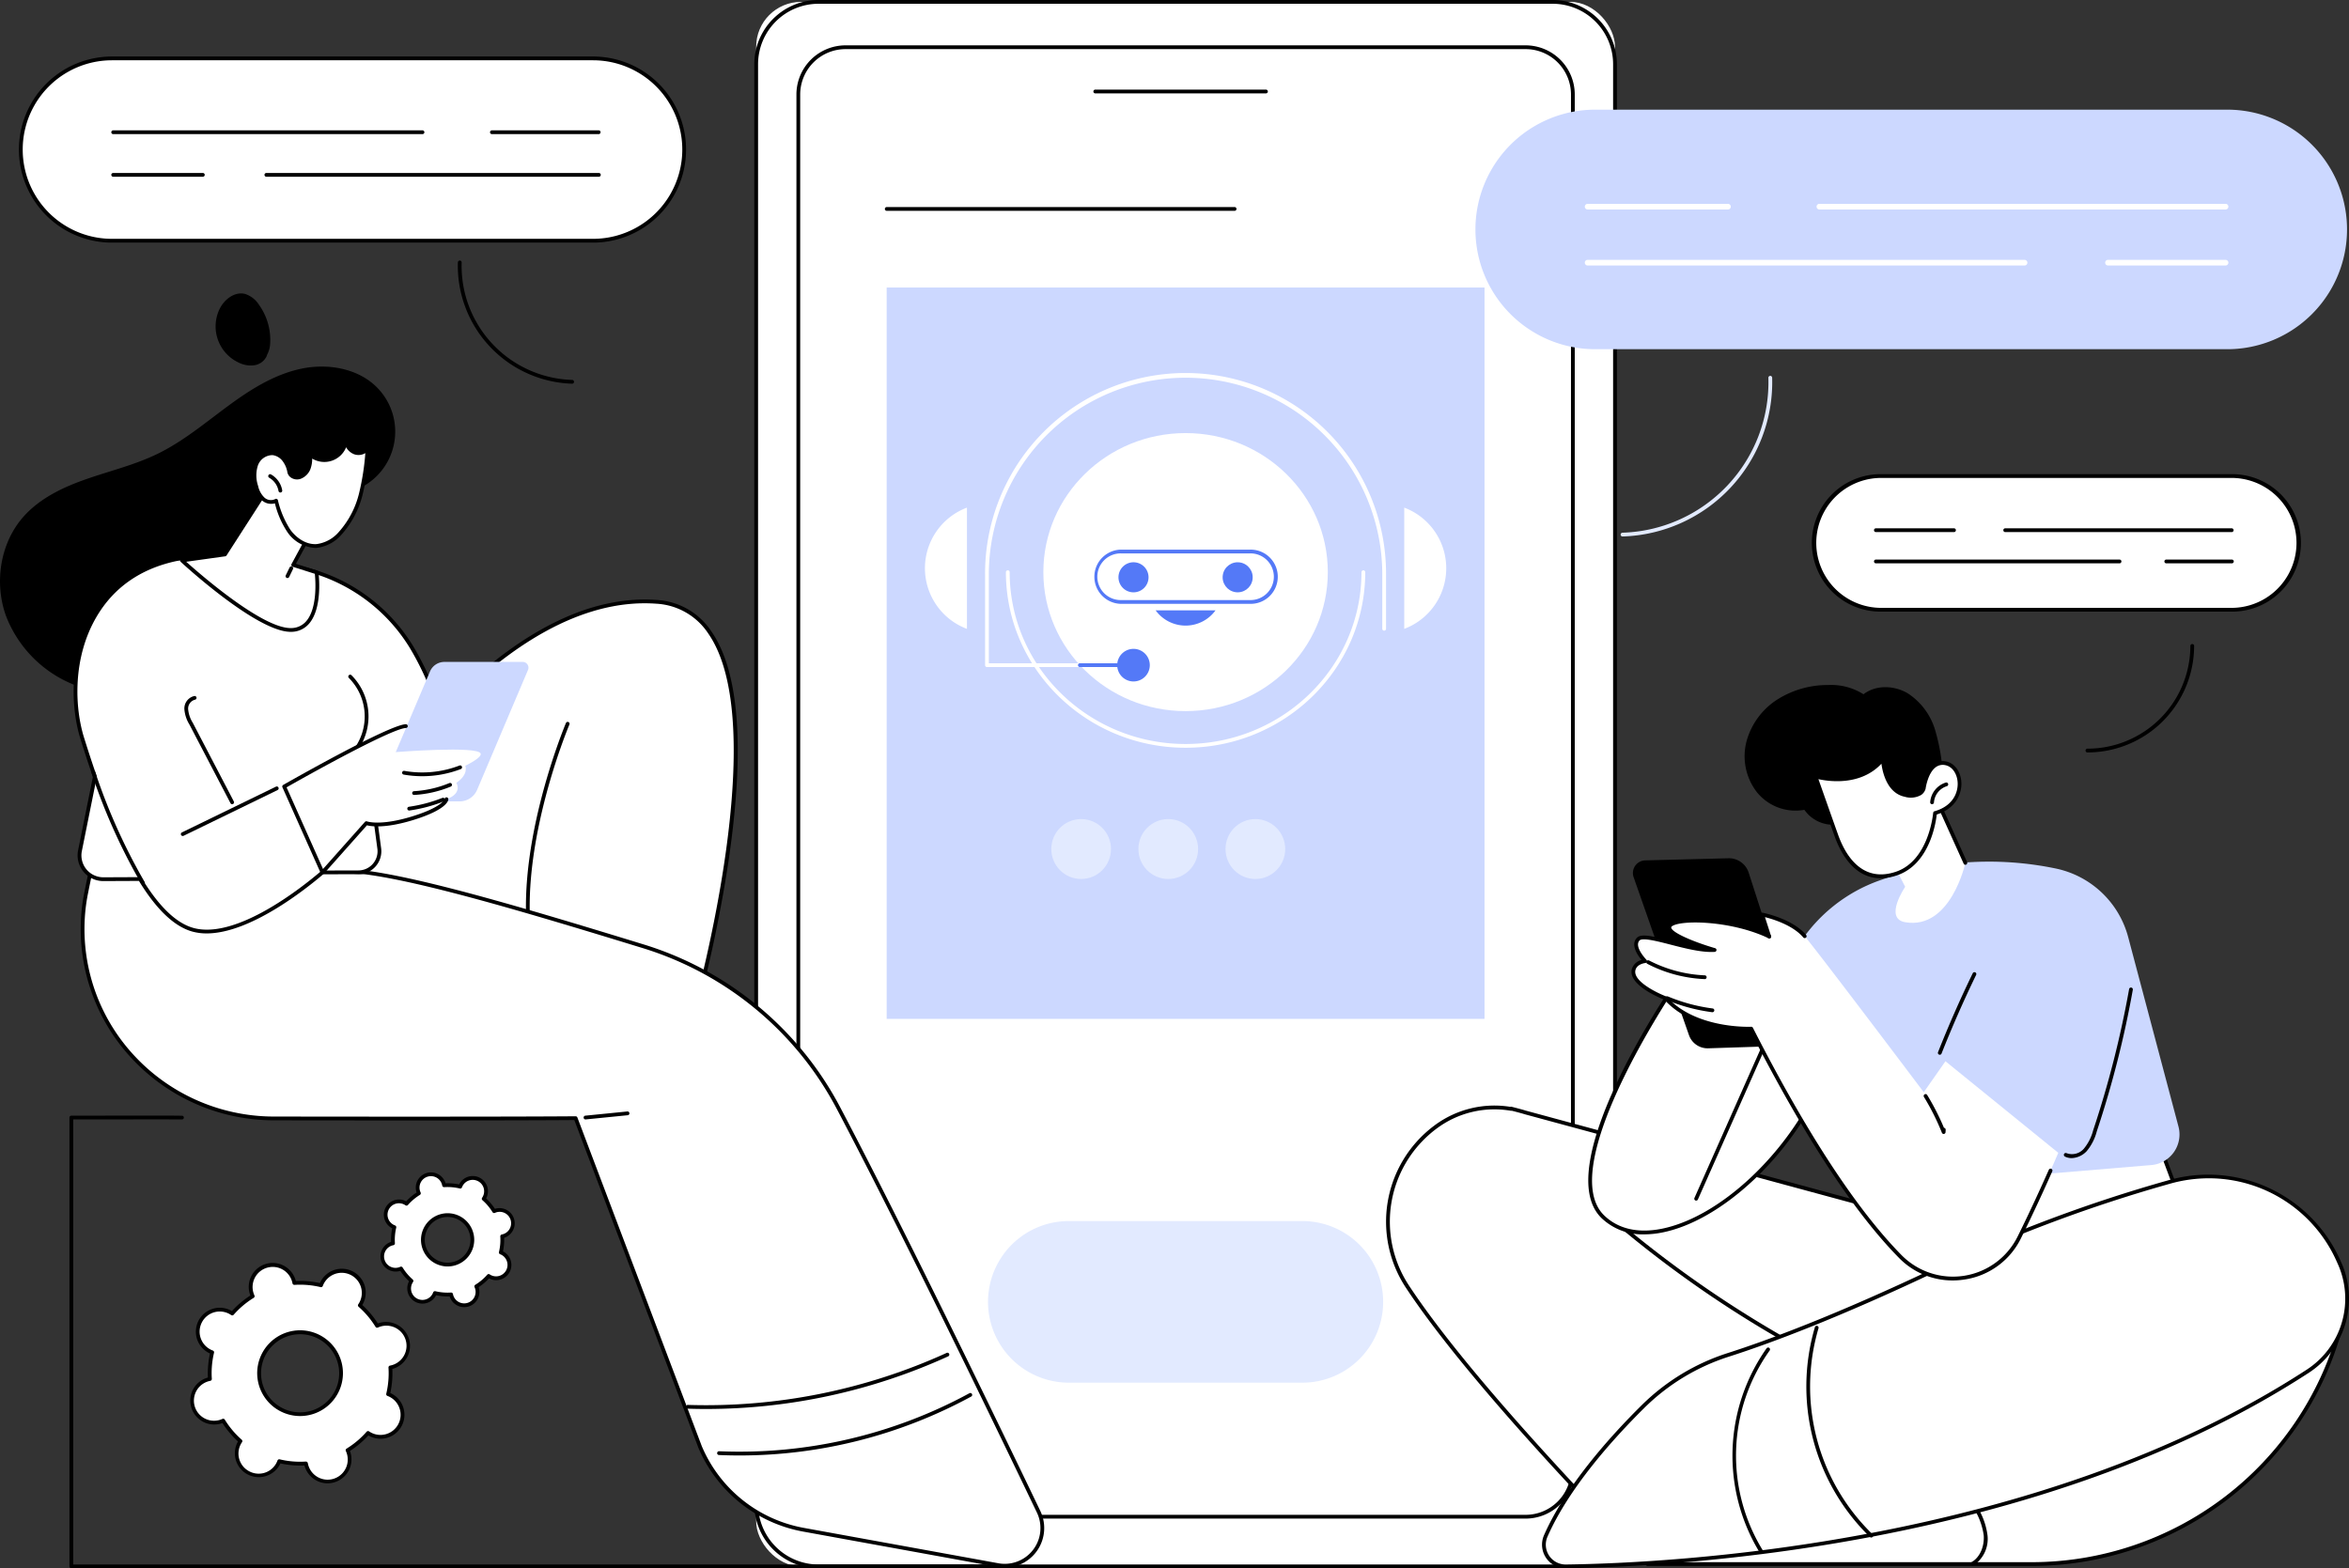 <svg xmlns="http://www.w3.org/2000/svg" width="524.196" height="350.013" viewBox="0 0 524.196 350.013">
  <rect x="0" y="0" width="524.196" height="350.013" fill="#333333" stroke="none"/>
  <g id="Illustration" transform="translate(-337.151 -335)">
    <g id="Chatbot_customer_service" data-name="Chatbot customer service" transform="translate(337.151 335)">
      <g id="Group_14" data-name="Group 14" transform="translate(168.326 0)">
        <g id="Group_7" data-name="Group 7">
          <g id="Group_3" data-name="Group 3">
            <g id="Group_1" data-name="Group 1">
              <rect id="Rectangle_2" data-name="Rectangle 2" width="191.651" height="349.171" rx="10" transform="translate(192.072 349.592) rotate(180)" fill="#fff"/>
              <path id="Path_1" data-name="Path 1" d="M1395.387,685.013H1231.556a14.347,14.347,0,0,1-14.331-14.331V349.331A14.347,14.347,0,0,1,1231.556,335h163.831a14.347,14.347,0,0,1,14.33,14.331V670.682A14.347,14.347,0,0,1,1395.387,685.013ZM1231.556,335.841a13.505,13.505,0,0,0-13.49,13.49V670.682a13.505,13.505,0,0,0,13.49,13.49h163.831a13.5,13.5,0,0,0,13.489-13.49V349.331a13.5,13.5,0,0,0-13.489-13.49Z" transform="translate(-1217.225 -335)"/>
            </g>
            <g id="Group_2" data-name="Group 2" transform="translate(9.402 10.121)">
              <rect id="Rectangle_3" data-name="Rectangle 3" width="172.848" height="327.965" rx="10" transform="translate(173.268 328.386) rotate(180)" fill="#fff"/>
              <path id="Path_2" data-name="Path 2" d="M1429.108,716.722H1277.343a10.974,10.974,0,0,1-10.962-10.961V398.877a10.974,10.974,0,0,1,10.962-10.962h151.766a10.975,10.975,0,0,1,10.962,10.962V705.761A10.974,10.974,0,0,1,1429.108,716.722ZM1277.343,388.756a10.132,10.132,0,0,0-10.12,10.12V705.761a10.132,10.132,0,0,0,10.12,10.12h151.766a10.132,10.132,0,0,0,10.12-10.12V398.877a10.132,10.132,0,0,0-10.12-10.12Z" transform="translate(-1266.381 -387.915)"/>
            </g>
            <path id="Path_3" data-name="Path 3" d="M1651.5,440.413h-38.089a.421.421,0,1,1,0-.841H1651.5a.421.421,0,0,1,0,.841Z" transform="translate(-1537.299 -419.571)"/>
          </g>
          <g id="Group_4" data-name="Group 4" transform="translate(52.158 272.52)">
            <path id="Path_4" data-name="Path 4" d="M1578.1,1777.876a18.035,18.035,0,0,0-18.035-18.035H1507.96a18.035,18.035,0,1,0,0,36.07h52.107A18.035,18.035,0,0,0,1578.1,1777.876Z" transform="translate(-1489.925 -1759.841)" fill="#e2eaff"/>
          </g>
          <g id="Group_6" data-name="Group 6" transform="translate(29.118 46.211)">
            <g id="Group_5" data-name="Group 5">
              <rect id="Rectangle_4" data-name="Rectangle 4" width="133.415" height="163.223" transform="translate(0.421 17.961)" fill="#ccd8ff"/>
              <path id="Path_5" data-name="Path 5" d="M1447.512,577.451h-77.625a.421.421,0,0,1,0-.841h77.625a.421.421,0,1,1,0,.841Z" transform="translate(-1369.467 -576.61)"/>
            </g>
          </g>
        </g>
        <g id="Group_13" data-name="Group 13" transform="translate(38.081 83.464)">
          <ellipse id="Ellipse_1" data-name="Ellipse 1" cx="31.74" cy="31.026" rx="31.74" ry="31.026" transform="translate(26.425 13.193)" fill="#fff"/>
          <path id="Path_6" data-name="Path 6" d="M1550.9,1040c-22.109,0-40.1-17.586-40.1-39.2a.421.421,0,0,1,.841,0c0,21.152,17.609,38.361,39.254,38.361s39.254-17.209,39.254-38.361a.421.421,0,0,1,.841,0C1590.994,1022.413,1573.007,1040,1550.9,1040Z" transform="translate(-1492.733 -956.578)" fill="#fff"/>
          <g id="Group_9" data-name="Group 9" transform="translate(37.7 39.203)">
            <path id="Path_7" data-name="Path 7" d="M1648.318,988.449H1619.49a6.051,6.051,0,0,1,0-12.1h28.827a6.051,6.051,0,1,1,0,12.1Zm-28.827-11.261a5.21,5.21,0,1,0,0,10.419h28.827a5.21,5.21,0,1,0,0-10.419Z" transform="translate(-1613.439 -976.347)" fill="#5479f7"/>
            <g id="Group_8" data-name="Group 8" transform="translate(5.487 2.329)">
              <circle id="Ellipse_2" data-name="Ellipse 2" cx="3.354" cy="3.354" r="3.354" transform="matrix(0.16, -0.987, 0.987, 0.16, 22.753, 6.622)" fill="#5479f7"/>
              <path id="Path_8" data-name="Path 8" d="M1648.835,994.461a3.354,3.354,0,1,1-3.354-3.354A3.354,3.354,0,0,1,1648.835,994.461Z" transform="translate(-1642.126 -990.613)" fill="#5479f7"/>
            </g>
            <path id="Path_9" data-name="Path 9" d="M1685.516,1047.237a8.266,8.266,0,0,0,13.359,0Z" transform="translate(-1671.731 -1033.678)" fill="#5479f7"/>
          </g>
          <g id="Group_12" data-name="Group 12" transform="translate(0 0)">
            <g id="Group_10" data-name="Group 10" transform="translate(0 29.831)">
              <path id="Path_10" data-name="Path 10" d="M1425.7,927.351a14.45,14.45,0,0,0,0,27.057Z" transform="translate(-1416.328 -927.351)" fill="#fff"/>
            </g>
            <g id="Group_11" data-name="Group 11" transform="translate(13.425)">
              <path id="Path_11" data-name="Path 11" d="M1519.636,836.794h-32.7a.421.421,0,0,1-.421-.421V816.121a44.74,44.74,0,1,1,89.479,0v12.148a.421.421,0,0,1-.841,0V816.121a43.9,43.9,0,1,0-87.8,0v19.831h32.275a.421.421,0,1,1,0,.841Z" transform="translate(-1486.52 -771.381)" fill="#fff"/>
              <path id="Path_12" data-name="Path 12" d="M1607.348,1109.825H1595.4a.421.421,0,1,1,0-.841h11.952a.421.421,0,1,1,0,.841Z" transform="translate(-1574.232 -1044.413)" fill="#5479f7"/>
              <path id="Path_13" data-name="Path 13" d="M1975.551,927.351a14.45,14.45,0,0,1,0,27.057Z" transform="translate(-1882.017 -897.52)" fill="#fff"/>
            </g>
          </g>
          <path id="Path_14" data-name="Path 14" d="M1647.923,1095.8a3.637,3.637,0,1,1-3.637-3.637A3.637,3.637,0,0,1,1647.923,1095.8Z" transform="translate(-1597.745 -1030.812)" fill="#5479f7"/>
        </g>
      </g>
      <g id="Group_15" data-name="Group 15" transform="translate(234.603 182.804)">
        <ellipse id="Ellipse_3" data-name="Ellipse 3" cx="6.661" cy="6.686" rx="6.661" ry="6.686" fill="#e2eaff"/>
        <ellipse id="Ellipse_4" data-name="Ellipse 4" cx="6.661" cy="6.686" rx="6.661" ry="6.686" transform="translate(19.44)" fill="#e2eaff"/>
        <ellipse id="Ellipse_5" data-name="Ellipse 5" cx="6.661" cy="6.686" rx="6.661" ry="6.686" transform="translate(38.88)" fill="#e2eaff"/>
      </g>
      <g id="Group_17" data-name="Group 17" transform="translate(329.254 24.473)">
        <path id="Path_15" data-name="Path 15" d="M2226.389,516.417H2085.351a26.732,26.732,0,1,1,0-53.464h141.038a26.732,26.732,0,1,1,0,53.464Z" transform="translate(-2058.619 -462.953)" fill="#ccd8ff"/>
        <g id="Group_16" data-name="Group 16" transform="translate(24.41 21.021)">
          <path id="Path_16" data-name="Path 16" d="M2820.237,639.471h-26.232a.631.631,0,0,1,0-1.262h26.232a.631.631,0,1,1,0,1.262Z" transform="translate(-2677.252 -625.71)" fill="#fff"/>
          <path id="Path_17" data-name="Path 17" d="M2284.37,639.471h-97.5a.631.631,0,1,1,0-1.262h97.5a.631.631,0,0,1,0,1.262Z" transform="translate(-2186.242 -625.71)" fill="#fff"/>
          <path id="Path_18" data-name="Path 18" d="M2547.905,574.119h-90.637a.631.631,0,1,1,0-1.262h90.637a.631.631,0,1,1,0,1.262Z" transform="translate(-2404.92 -572.857)" fill="#fff"/>
          <path id="Path_19" data-name="Path 19" d="M2218.182,574.119h-31.309a.631.631,0,1,1,0-1.262h31.309a.631.631,0,1,1,0,1.262Z" transform="translate(-2186.242 -572.857)" fill="#fff"/>
        </g>
        <path id="Path_20" data-name="Path 20" d="M2228.5,809.43a.421.421,0,0,1-.012-.842,33.62,33.62,0,0,0,32.558-34.574.42.42,0,0,1,.408-.433.427.427,0,0,1,.433.408,34.464,34.464,0,0,1-33.374,35.441Z" transform="translate(-2195.671 -714.169)" fill="#e2eaff"/>
      </g>
      <g id="Group_21" data-name="Group 21" transform="translate(404.203 105.827)">
        <g id="Group_20" data-name="Group 20">
          <g id="Group_18" data-name="Group 18">
            <path id="Path_21" data-name="Path 21" d="M2546.3,920.342h-78.707a14.918,14.918,0,1,1,0-29.836H2546.3a14.918,14.918,0,1,1,0,29.836Z" transform="translate(-2452.257 -890.085)" fill="#fff"/>
            <path id="Path_22" data-name="Path 22" d="M2544.525,918.983h-78.707a15.339,15.339,0,0,1,0-30.677h78.707a15.339,15.339,0,0,1,0,30.677Zm-78.707-29.836a14.5,14.5,0,0,0,0,28.995h78.707a14.5,14.5,0,0,0,0-28.995Z" transform="translate(-2450.479 -888.306)"/>
          </g>
          <g id="Group_19" data-name="Group 19" transform="translate(13.974 12.083)">
            <path id="Path_23" data-name="Path 23" d="M2877.412,988.791h-14.639a.421.421,0,0,1,0-.841h14.639a.421.421,0,1,1,0,.841Z" transform="translate(-2797.55 -980.975)"/>
            <path id="Path_24" data-name="Path 24" d="M2578.369,988.791H2523.96a.421.421,0,0,1,0-.841h54.409a.421.421,0,0,1,0,.841Z" transform="translate(-2523.54 -980.975)"/>
            <path id="Path_25" data-name="Path 25" d="M2725.437,952.321h-50.581a.421.421,0,0,1,0-.841h50.581a.421.421,0,0,1,0,.841Z" transform="translate(-2645.574 -951.48)"/>
            <path id="Path_26" data-name="Path 26" d="M2541.433,952.321H2523.96a.421.421,0,0,1,0-.841h17.472a.421.421,0,0,1,0,.841Z" transform="translate(-2523.54 -951.48)"/>
          </g>
        </g>
        <path id="Path_27" data-name="Path 27" d="M2770.973,1110.636a.421.421,0,1,1,0-.841,22.978,22.978,0,0,0,22.952-22.952.421.421,0,0,1,.841,0A23.821,23.821,0,0,1,2770.973,1110.636Z" transform="translate(-2709.333 -1048.53)"/>
      </g>
      <g id="Group_24" data-name="Group 24" transform="translate(4.227 12.613)">
        <g id="Group_22" data-name="Group 22">
          <path id="Path_28" data-name="Path 28" d="M381.8,443.835H489.14a20.345,20.345,0,1,0,0-40.691H381.8a20.345,20.345,0,0,0,0,40.691Z" transform="translate(-361.032 -402.723)" fill="#fff"/>
          <path id="Path_29" data-name="Path 29" d="M487.361,442.477H380.02a20.766,20.766,0,1,1,0-41.532H487.361a20.766,20.766,0,1,1,0,41.532ZM380.02,401.786a19.924,19.924,0,1,0,0,39.849H487.361a19.924,19.924,0,1,0,0-39.849Z" transform="translate(-359.254 -400.945)"/>
        </g>
        <g id="Group_23" data-name="Group 23" transform="translate(20.631 16.479)">
          <path id="Path_30" data-name="Path 30" d="M487.505,537.681H467.541a.421.421,0,1,1,0-.841h19.964a.421.421,0,1,1,0,.841Z" transform="translate(-467.12 -527.327)"/>
          <path id="Path_31" data-name="Path 31" d="M720.243,537.681h-74.2a.421.421,0,0,1,0-.841h74.2a.421.421,0,1,1,0,.841Z" transform="translate(-611.479 -527.327)"/>
          <path id="Path_32" data-name="Path 32" d="M536.523,487.943H467.541a.421.421,0,1,1,0-.841h68.982a.421.421,0,1,1,0,.841Z" transform="translate(-467.12 -487.102)"/>
          <path id="Path_33" data-name="Path 33" d="M933.245,487.943H909.417a.421.421,0,1,1,0-.841h23.828a.421.421,0,0,1,0,.841Z" transform="translate(-824.481 -487.102)"/>
        </g>
        <path id="Path_34" data-name="Path 34" d="M896.854,666.517h-.013a26.329,26.329,0,0,1-25.5-27.077.432.432,0,0,1,.433-.408.421.421,0,0,1,.408.433,25.457,25.457,0,0,0,24.682,26.21.421.421,0,0,1-.012.841Z" transform="translate(-773.389 -593.495)"/>
      </g>
      <g id="Group_37" data-name="Group 37" transform="translate(309.315 152.885)">
        <g id="Group_29" data-name="Group 29" transform="translate(0 93.859)">
          <g id="Group_26" data-name="Group 26">
            <g id="Group_25" data-name="Group 25">
              <path id="Path_35" data-name="Path 35" d="M2169.091,1676.463l-27.815-7.089-12.907-34.568-54.412,4.722-.888,12.137-85.984-23.31c-.759-.249-3.123-.846-3.123-.846l.052.074a21.839,21.839,0,0,0-16.825,4q-.21.157-.421.317a26.293,26.293,0,0,0-5.916,35.344c11.908,18.09,36.993,44.96,53.6,61.927h85.768A71.356,71.356,0,0,0,2169.091,1676.463Z" transform="translate(-1956.093 -1626.839)" fill="#fff"/>
              <path id="Path_36" data-name="Path 36" d="M2098.493,1727.827h-85.768a.423.423,0,0,1-.3-.126c-14.652-14.974-41.1-42.94-53.646-61.99a26.758,26.758,0,0,1,6.012-35.911q.213-.161.423-.319a22.369,22.369,0,0,1,16.863-4.124.41.41,0,0,1,.266-.02c.1.025,2.387.6,3.151.854l85.469,23.171.852-11.629a.421.421,0,0,1,.383-.388l54.412-4.722a.417.417,0,0,1,.431.272l12.83,34.362,27.6,7.035a.421.421,0,0,1,.3.518A71.911,71.911,0,0,1,2098.493,1727.827Zm-85.591-.842h85.591A71.069,71.069,0,0,0,2166.85,1675l-27.4-6.984a.421.421,0,0,1-.29-.26l-12.8-34.269-53.736,4.664-.862,11.78a.421.421,0,0,1-.53.375L1985.252,1627c-.6-.2-2.2-.609-2.841-.774a.428.428,0,0,1-.191.011,21.525,21.525,0,0,0-16.5,3.921c-.139.1-.278.208-.417.314a25.914,25.914,0,0,0-5.819,34.778C1971.948,1684.185,1998.246,1712,2012.9,1726.985Z" transform="translate(-1954.371 -1625.075)"/>
            </g>
            <path id="Path_37" data-name="Path 37" d="M2255.484,1781.045a.414.414,0,0,1-.2-.049,249.984,249.984,0,0,1-46.331-31.8.421.421,0,0,1,.552-.636,249.108,249.108,0,0,0,46.174,31.692.421.421,0,0,1-.2.792Z" transform="translate(-2160.146 -1724.86)"/>
            <path id="Path_38" data-name="Path 38" d="M2575.431,2042.041a.421.421,0,0,1-.213-.784c2.084-1.22,2.848-3.873,2.681-5.96a15.112,15.112,0,0,0-2.609-6.591,43.978,43.978,0,0,0-14.629-14.215.421.421,0,0,1,.429-.723A44.822,44.822,0,0,1,2576,2028.256a15.873,15.873,0,0,1,2.737,6.973,7.067,7.067,0,0,1-3.095,6.754A.416.416,0,0,1,2575.431,2042.041Z" transform="translate(-2444.533 -1939.377)"/>
          </g>
          <g id="Group_28" data-name="Group 28" transform="translate(34.795 15.419)">
            <g id="Group_27" data-name="Group 27">
              <path id="Path_39" data-name="Path 39" d="M2143.4,1794.875c23.778-.305,105.2-4.327,165.5-43.525a19.4,19.4,0,0,0,7.12-24.178l-.228-.508a31.845,31.845,0,0,0-37.665-17.609,325.393,325.393,0,0,0-51.3,19.18c-23,10.956-38.409,16.629-47.236,19.449a47.488,47.488,0,0,0-18.956,11.492c-7.372,7.3-17,18.133-21.74,28.923A4.845,4.845,0,0,0,2143.4,1794.875Z" transform="translate(-2138.059 -1707.447)" fill="#fff"/>
              <path id="Path_40" data-name="Path 40" d="M2141.565,1793.542a5.265,5.265,0,0,1-4.829-7.367c4.781-10.887,14.509-21.808,21.829-29.053a48.148,48.148,0,0,1,19.124-11.594c8.87-2.834,24.257-8.505,47.183-19.428a328.251,328.251,0,0,1,51.372-19.2,32.265,32.265,0,0,1,38.162,17.841l.228.51a19.739,19.739,0,0,1-7.275,24.7c-60.378,39.25-142.112,43.29-165.724,43.593Zm143.542-87.035a31.885,31.885,0,0,0-8.635,1.2,327.389,327.389,0,0,0-51.238,19.154c-22.968,10.943-38.393,16.628-47.288,19.47a47.3,47.3,0,0,0-18.788,11.391c-7.268,7.193-16.924,18.027-21.651,28.793a4.423,4.423,0,0,0,4.059,6.187h.058c23.555-.3,105.087-4.33,165.276-43.457a18.9,18.9,0,0,0,6.965-23.654l-.227-.507A31.22,31.22,0,0,0,2285.107,1706.507Z" transform="translate(-2136.293 -1705.694)"/>
            </g>
            <path id="Path_41" data-name="Path 41" d="M2365.023,1953.484a.42.42,0,0,1-.355-.194,41.5,41.5,0,0,1,1.462-45.707.421.421,0,0,1,.679.5,40.408,40.408,0,0,0-1.432,44.757.421.421,0,0,1-.354.647Z" transform="translate(-2316.011 -1868.829)"/>
          </g>
          <path id="Path_42" data-name="Path 42" d="M2459.1,1929.538a.42.42,0,0,1-.29-.116,46.849,46.849,0,0,1-12.3-46.8.421.421,0,1,1,.8.248,45.988,45.988,0,0,0,12.071,45.938.421.421,0,0,1-.29.726Z" transform="translate(-2350.826 -1833.126)"/>
        </g>
        <g id="Group_33" data-name="Group 33" transform="translate(45.122 38.665)">
          <g id="Group_31" data-name="Group 31" transform="translate(0 27.789)">
            <g id="Group_30" data-name="Group 30">
              <path id="Path_43" data-name="Path 43" d="M2211.479,1483.99s-27.715,40.592-16.118,51.811,38.329-6.039,48.943-30.53Z" transform="translate(-2192.097 -1483.569)" fill="#fff"/>
              <path id="Path_44" data-name="Path 44" d="M2202.785,1537.939a13.267,13.267,0,0,1-9.526-3.615c-11.717-11.335,14.924-50.681,16.063-52.351a.421.421,0,0,1,.576-.116l32.825,21.281a.421.421,0,0,1,.157.52c-7.215,16.648-22.723,31.206-36.074,33.864A20.652,20.652,0,0,1,2202.785,1537.939Zm7-55.151c-2.63,3.943-26.6,40.62-15.944,50.931,3.1,3,7.526,4.026,12.8,2.978,13.017-2.591,28.149-16.767,35.324-33.047Z" transform="translate(-2190.288 -1481.79)"/>
            </g>
            <path id="Path_45" data-name="Path 45" d="M2314.383,1592.455a.42.42,0,0,1-.384-.591l14.69-33.1a.421.421,0,0,1,.769.341l-14.691,33.1A.422.422,0,0,1,2314.383,1592.455Z" transform="translate(-2290.309 -1543.836)"/>
          </g>
          <path id="Path_46" data-name="Path 46" d="M2380.41,1375.291s5.978-9.147,10.656-16.4a35.386,35.386,0,0,1,17.884-14.227,73.187,73.187,0,0,1,39.479-2.686,21.205,21.205,0,0,1,16.112,15.347l11.208,42.227a6.859,6.859,0,0,1-6.059,8.6l-60.834,5.078-7.545-24.059Z" transform="translate(-2344.046 -1339.678)" fill="#ccd8ff"/>
          <path id="Path_47" data-name="Path 47" d="M2746.843,1525.52a3.349,3.349,0,0,1-1.513-.353.421.421,0,0,1,.376-.753,3.492,3.492,0,0,0,3.868-1,10.61,10.61,0,0,0,2.075-4.1,225.149,225.149,0,0,0,8.018-31.494.421.421,0,1,1,.828.148,225.953,225.953,0,0,1-8.048,31.612,11.261,11.261,0,0,1-2.264,4.412A4.828,4.828,0,0,1,2746.843,1525.52Z" transform="translate(-2638.982 -1458.598)"/>
          <path id="Path_48" data-name="Path 48" d="M2598.626,1487.913a.421.421,0,0,1-.391-.576c2.347-5.937,4.951-11.86,7.738-17.6a.421.421,0,1,1,.757.367c-2.778,5.725-5.372,11.629-7.712,17.547A.421.421,0,0,1,2598.626,1487.913Z" transform="translate(-2520.186 -1444.059)"/>
          <path id="Path_49" data-name="Path 49" d="M2245.088,1336.975l18.563-.474a4.63,4.63,0,0,1,4.525,3.209l4.589,14.252,6.81,21.151a2.461,2.461,0,0,1-2.263,3.214l-18.168.589a4.4,4.4,0,0,1-4.293-2.942l-12.351-35.251A2.819,2.819,0,0,1,2245.088,1336.975Z" transform="translate(-2232.383 -1336.5)"/>
          <g id="Group_32" data-name="Group 32" transform="translate(9.638 12.141)">
            <path id="Path_50" data-name="Path 50" d="M2312.521,1434.919l25.18,20.438s-3.993,9.382-8.7,18.874a16.527,16.527,0,0,1-26.566,4.262c-8.291-8.422-19.363-23.614-33.255-50.853,0,0-12.441.649-19.127-6.8,0,0-8.042-3.056-7.1-6.418.466-1.667,2.558-1.847,2.558-1.847s-3.152-3.167-1.573-4.888,11.327,2.786,17.068,2.4c0,0-10.3-2.972-10.1-5.119s13.27-2.209,22.29,2.111l-1.578-4.9s6.447,1.249,9.48,4.82,26.585,34.832,26.585,34.832Z" transform="translate(-2242.454 -1401.755)" fill="#fff"/>
            <path id="Path_51" data-name="Path 51" d="M2312.339,1487.717a16.693,16.693,0,0,1-11.979-5.052c-10.073-10.232-21.246-27.3-33.208-50.717-1.916.051-12.838.036-19.119-6.875-.974-.382-8.246-3.369-7.263-6.887a3.006,3.006,0,0,1,2.163-1.995c-.884-1.059-2.488-3.38-1.083-4.911.94-1.026,3.42-.447,7.72.662a64,64,0,0,0,6.337,1.409c-3.264-1.135-7.354-2.9-7.194-4.547a1.3,1.3,0,0,1,.757-.974c2.906-1.638,14.214-1.047,22.133,2.746a.421.421,0,1,1-.363.759c-8.066-3.863-18.973-4.117-21.356-2.773-.2.113-.324.233-.333.323-.108,1.111,5,3.291,9.793,4.675a.421.421,0,0,1-.088.824c-2.848.191-6.59-.775-9.9-1.627-2.927-.755-6.244-1.61-6.891-.908-1.269,1.383,1.533,4.279,1.561,4.307a.421.421,0,0,1-.262.716c-.017,0-1.809.181-2.189,1.541-.685,2.452,4.71,5.1,6.847,5.911a.43.43,0,0,1,.164.112c6.471,7.21,18.671,6.667,18.792,6.661a.415.415,0,0,1,.4.229c11.969,23.468,23.133,40.542,33.181,50.749a16.106,16.106,0,0,0,25.889-4.153c2.784-5.614,5.32-11.193,6.957-14.884a.421.421,0,1,1,.769.341c-1.64,3.7-4.181,9.288-6.973,14.916a16.754,16.754,0,0,1-12.509,9.2A17.388,17.388,0,0,1,2312.339,1487.717Z" transform="translate(-2240.678 -1405.632)"/>
            <path id="Path_52" data-name="Path 52" d="M2392.965,1405.72a.421.421,0,0,1-.4-.292l-1.578-4.9a.421.421,0,0,1,.481-.542c.269.052,6.626,1.318,9.72,4.96a.421.421,0,1,1-.641.545c-2.323-2.735-6.8-4.08-8.532-4.516l1.351,4.2a.421.421,0,0,1-.271.53A.433.433,0,0,1,2392.965,1405.72Z" transform="translate(-2362.222 -1399.976)"/>
            <path id="Path_53" data-name="Path 53" d="M2270.962,1459.695h-.018a30.608,30.608,0,0,1-12.824-3.42.421.421,0,0,1,.389-.746,29.767,29.767,0,0,0,12.469,3.325.421.421,0,0,1-.017.841Z" transform="translate(-2254.601 -1444.864)"/>
            <path id="Path_54" data-name="Path 54" d="M2290.569,1501.069a.421.421,0,0,1-.054,0,39.6,39.6,0,0,1-10.229-2.753.421.421,0,0,1,.325-.776,38.727,38.727,0,0,0,10.011,2.693.421.421,0,0,1-.054.838Z" transform="translate(-2272.502 -1478.851)"/>
            <path id="Path_55" data-name="Path 55" d="M2586.105,1620.623a.42.42,0,0,1-.39-.264,53.153,53.153,0,0,0-4-7.983.421.421,0,1,1,.718-.439,54.025,54.025,0,0,1,3.737,7.314.422.422,0,0,1,.381.44l-.026.532a.421.421,0,0,1-.351.394A.456.456,0,0,1,2586.105,1620.623Z" transform="translate(-2516.438 -1571.233)"/>
          </g>
        </g>
        <g id="Group_36" data-name="Group 36" transform="translate(80.019)">
          <path id="Path_56" data-name="Path 56" d="M2416.982,1154.62a43.987,43.987,0,0,0-1.748-10.272,14.8,14.8,0,0,0-6.137-8.177c-3-1.76-7.084-1.9-9.837.235a13.518,13.518,0,0,0-7.92-2.064,21.012,21.012,0,0,0-11.307,3.235,16.132,16.132,0,0,0-6.89,9.391,13.123,13.123,0,0,0,2.312,11.269,11.085,11.085,0,0,0,10.616,3.961,7.789,7.789,0,0,0,13.222-.724,11.887,11.887,0,0,0,11.907,1.906C2415.086,1161.722,2416.982,1154.62,2416.982,1154.62Z" transform="translate(-2372.743 -1134.342)"/>
          <g id="Group_35" data-name="Group 35" transform="translate(15.384 16.13)">
            <path id="Path_57" data-name="Path 57" d="M2551.673,1256.8l7.343,16.275s-3.231,14.99-13.432,13.242c-4.832-.828,0-7.9,0-7.9l-3.415-6.65Z" transform="translate(-2525.147 -1249.509)" fill="#fff"/>
            <path id="Path_58" data-name="Path 58" d="M2557.237,1271.719a.42.42,0,0,1-.384-.248l-7.022-15.564-9.086,14.312a.421.421,0,0,1-.71-.451l9.5-14.97a.409.409,0,0,1,.385-.194.418.418,0,0,1,.353.246l7.343,16.275a.42.42,0,0,1-.21.557A.416.416,0,0,1,2557.237,1271.719Z" transform="translate(-2523.368 -1247.73)"/>
            <g id="Group_34" data-name="Group 34">
              <path id="Path_59" data-name="Path 59" d="M2479.541,1227.333s.815-6.292,4.869-5.539,4.989,9.034-2.361,11.1c0,0-.87,10.92-8.646,13.512s-11.676-3.735-13.375-8.5-4.655-13.172-4.655-13.172,9.582,3,15.035-3.863c0,0,.276,7.02,4.981,7.987C2479.156,1229.63,2479.541,1227.333,2479.541,1227.333Z" transform="translate(-2454.954 -1220.45)" fill="#fff"/>
              <path id="Path_60" data-name="Path 60" d="M2468.13,1245.667c-5.934,0-8.932-5.627-10.276-9.4-1.68-4.716-4.626-13.09-4.656-13.174a.421.421,0,0,1,.522-.542c.094.03,9.374,2.824,14.581-3.723a.421.421,0,0,1,.75.245c0,.067.32,6.7,4.645,7.591a4,4,0,0,0,2.972-.261,1.578,1.578,0,0,0,.679-.919c.039-.289.554-3.8,2.6-5.29a3.446,3.446,0,0,1,2.758-.594c1.921.357,3.34,2.3,3.449,4.713.114,2.49-1.266,5.814-5.5,7.129-.2,1.808-1.579,11.146-8.9,13.588A11.457,11.457,0,0,1,2468.13,1245.667Zm-13.878-22.111c.76,2.158,3.009,8.541,4.4,12.431,1.49,4.183,5.138,10.814,12.845,8.247,7.426-2.475,8.351-13.04,8.359-13.146a.421.421,0,0,1,.305-.372c3.968-1.118,5.268-4.02,5.161-6.362-.092-2.025-1.229-3.639-2.763-3.924a2.6,2.6,0,0,0-2.109.447c-1.8,1.313-2.262,4.7-2.267,4.733l0,.015a2.412,2.412,0,0,1-1.017,1.463,4.679,4.679,0,0,1-3.634.4c-3.9-.8-4.947-5.325-5.221-7.378C2463.628,1225.1,2456.588,1224.073,2454.253,1223.556Zm23.51,2h0Z" transform="translate(-2453.175 -1218.674)"/>
            </g>
            <path id="Path_61" data-name="Path 61" d="M2589.63,1252.95h-.023a.421.421,0,0,1-.4-.443,4.978,4.978,0,0,1,3.465-4.384.421.421,0,1,1,.238.807,4.113,4.113,0,0,0-2.863,3.622A.421.421,0,0,1,2589.63,1252.95Z" transform="translate(-2563.19 -1242.476)"/>
          </g>
        </g>
      </g>
      <g id="Group_53" data-name="Group 53" transform="translate(0 65.491)">
        <g id="Group_42" data-name="Group 42" transform="translate(18.007 68.308)">
          <g id="Group_39" data-name="Group 39" transform="translate(52.221)">
            <g id="Group_38" data-name="Group 38">
              <path id="Path_62" data-name="Path 62" d="M719.081,1081.22s28.983-46.876,63.288-44.376,8.175,92.992,8.175,92.992L706.53,1111.76Z" transform="translate(-706.11 -1036.328)" fill="#fff"/>
              <path id="Path_63" data-name="Path 63" d="M788.766,1128.483a.407.407,0,0,1-.089-.01L704.664,1110.4a.42.42,0,0,1-.3-.571l12.551-30.54a.389.389,0,0,1,.031-.061,142.322,142.322,0,0,1,18.842-23.2c10.585-10.469,26.96-22.678,44.834-21.371a15.643,15.643,0,0,1,12.2,6.973c6.273,9,7.561,26.318,3.83,51.461a304.533,304.533,0,0,1-7.482,35.095A.421.421,0,0,1,788.766,1128.483Zm-83.433-18.8,83.135,17.887c1.494-5.348,17.76-65.229,3.663-85.464a14.838,14.838,0,0,0-11.571-6.614c-17.57-1.277-33.72,10.785-44.182,21.13a141.713,141.713,0,0,0-18.7,23.019Z" transform="translate(-704.332 -1034.554)"/>
            </g>
            <path id="Path_64" data-name="Path 64" d="M952.269,1229.684a.421.421,0,0,1-.411-.332c-4.724-21.877,7.739-51.532,7.866-51.83a.421.421,0,0,1,.774.329c-.125.295-12.484,29.709-7.817,51.323a.421.421,0,0,1-.322.5A.412.412,0,0,1,952.269,1229.684Z" transform="translate(-903.651 -1149.97)"/>
          </g>
          <g id="Group_41" data-name="Group 41" transform="translate(0 57.49)">
            <g id="Group_40" data-name="Group 40">
              <path id="Path_65" data-name="Path 65" d="M435.86,1337.331s-.664,2.961-1.619,7.743q-.326,1.633-.511,3.287c-2.837,25.037,17.161,46.837,42.358,46.875,22.729.034,52.81.052,67.407-.059l27.765,73.349a31.2,31.2,0,0,0,23.141,18.517l43.345,7.881a8.4,8.4,0,0,0,9.075-11.892c-10.5-21.889-30.48-63.174-44.737-90.243a73.248,73.248,0,0,0-43.282-35.907c-26.665-8.189-49.3-14.864-62.239-16.55Z" transform="translate(-433.047 -1336.91)" fill="#fff"/>
              <path id="Path_66" data-name="Path 66" d="M637.569,1493.709a9.218,9.218,0,0,1-1.649-.15l-43.345-7.881a31.524,31.524,0,0,1-23.452-18.767l-27.667-73.09c-14.668.108-44.552.091-67.118.057a43.364,43.364,0,0,1-32.263-14.491,42.292,42.292,0,0,1-10.512-32.852c.128-1.128.3-2.246.516-3.322.945-4.733,1.615-7.723,1.622-7.753a.409.409,0,0,1,.431-.328l60.7,3c13.46,1.753,37.168,8.837,62.342,16.569a74.158,74.158,0,0,1,43.531,36.113c14.225,27.007,34.139,68.141,44.744,90.257a8.827,8.827,0,0,1-7.881,12.638Zm-95.824-100.732a.421.421,0,0,1,.394.272L569.9,1466.6a30.678,30.678,0,0,0,22.822,18.253l43.345,7.881a7.976,7.976,0,0,0,8.621-11.3c-10.6-22.111-30.512-63.234-44.73-90.229a73.31,73.31,0,0,0-43.034-35.7c-25.138-7.72-48.808-14.795-62.169-16.536l-60.313-2.981c-.2.914-.782,3.588-1.541,7.388-.21,1.053-.38,2.147-.506,3.252a41.454,41.454,0,0,0,10.3,32.2,42.527,42.527,0,0,0,31.637,14.209c22.714.034,52.846.052,67.4-.059Z" transform="translate(-431.298 -1335.131)"/>
            </g>
            <path id="Path_67" data-name="Path 67" d="M1178.833,1974.479q-2.3,0-4.608-.1a.421.421,0,0,1,.036-.841,107.426,107.426,0,0,0,55.852-12.94.421.421,0,1,1,.4.74A108.229,108.229,0,0,1,1178.833,1974.479Z" transform="translate(-1031.805 -1840.93)"/>
            <path id="Path_68" data-name="Path 68" d="M1141.959,1926.023q-2.075,0-4.149-.068a.421.421,0,0,1,.013-.841h.014a129.432,129.432,0,0,0,57.775-11.615.421.421,0,0,1,.35.765A130.314,130.314,0,0,1,1141.959,1926.023Z" transform="translate(-1002.351 -1802.848)"/>
            <path id="Path_69" data-name="Path 69" d="M1018.483,1633.741a.421.421,0,0,1-.041-.839l9.4-.937a.421.421,0,0,1,.084.837l-9.4.937Z" transform="translate(-905.836 -1575.191)"/>
          </g>
        </g>
        <g id="Group_43" data-name="Group 43">
          <path id="Path_70" data-name="Path 70" d="M421.539,767.69c-4.266-4.537-11.223-5.737-17.309-4.416s-11.471,4.792-16.477,8.5-9.839,7.739-15.437,10.467c-4.992,2.433-10.438,3.751-15.685,5.567s-10.475,4.254-14.179,8.391c-5.245,5.858-6.633,14.706-4,22.116a26.966,26.966,0,0,0,16.375,15.893,33.789,33.789,0,0,0,23.094-.6,31.108,31.108,0,0,0,14.862-11.3c2.99-4.434,4.521-9.659,6.6-14.585s4.971-9.842,9.643-12.443c2.139-1.191,4.6-1.863,6.453-3.46a6,6,0,0,0,1.312-1.637,14,14,0,0,0,4.751-22.491Z" transform="translate(-337.151 -746.444)"/>
          <path id="Path_71" data-name="Path 71" d="M598.432,679.947a5.847,5.847,0,0,0-3.074-2.416c-2.32-.607-4.679,1.2-5.721,3.357a8.914,8.914,0,0,0,4.326,11.986,5.983,5.983,0,0,0,3.395.572,3.628,3.628,0,0,0,2.736-1.941,3.09,3.09,0,0,0,.154-.425,5.827,5.827,0,0,0,.671-2.4A13.45,13.45,0,0,0,598.432,679.947Z" transform="translate(-540.635 -677.412)"/>
        </g>
        <g id="Group_48" data-name="Group 48" transform="translate(16.433 58.46)">
          <g id="Group_44" data-name="Group 44">
            <path id="Path_72" data-name="Path 72" d="M500.1,1005.136a38.381,38.381,0,0,0-28.211-18.055s-15.922-2.9-24.327-1.352c-21.6,4.7-24.915,26.947-20.811,40,.771,2.45,1.708,5.376,2.8,8.533l-3.325,16.5a5.313,5.313,0,0,0,5.231,6.362l8.169-.036c3.488,5.76,7.482,10.181,11.894,11.35,9.742,2.583,24.45-9.081,28.824-12.824l8.026-.022a4.7,4.7,0,0,0,4.644-5.323l-1.434-10.674,18.146-7.217S507.822,1017.885,500.1,1005.136Z" transform="translate(-424.813 -984.85)" fill="#fff"/>
            <path id="Path_73" data-name="Path 73" d="M452.767,1067.434a12.053,12.053,0,0,1-3.1-.383c-4.035-1.069-8.079-4.883-12.022-11.335l-7.931.035h-.024a5.734,5.734,0,0,1-5.621-6.866l3.3-16.386c-1.12-3.24-2.066-6.207-2.767-8.436-2.147-6.825-2.707-18.147,2.78-27.6,3.889-6.7,10.232-11.173,18.343-12.937,8.4-1.547,23.84,1.23,24.493,1.35a39.045,39.045,0,0,1,28.5,18.251c7.68,12.678,9.665,27.255,9.684,27.4a.421.421,0,0,1-.262.446l-17.841,7.095,1.39,10.349a5.119,5.119,0,0,1-5.059,5.8l-7.871.021C474.733,1057.669,462.415,1067.434,452.767,1067.434Zm-14.884-12.56a.421.421,0,0,1,.36.2c3.865,6.383,7.782,10.138,11.642,11.161,9.6,2.546,24.2-9.105,28.442-12.737a.422.422,0,0,1,.272-.1l8.025-.021a4.277,4.277,0,0,0,4.228-4.847l-1.433-10.674a.422.422,0,0,1,.262-.447l17.837-7.093c-.338-2.206-2.568-15.271-9.523-26.752a38.214,38.214,0,0,0-27.9-17.856c-.183-.032-15.967-2.874-24.2-1.356-7.973,1.734-13.96,5.951-17.781,12.534-5.349,9.213-4.8,20.261-2.7,26.923.707,2.248,1.664,5.248,2.8,8.521a.425.425,0,0,1,.015.221l-3.325,16.5a4.892,4.892,0,0,0,4.8,5.859h.021l8.169-.036Z" transform="translate(-423.07 -983.061)"/>
          </g>
          <path id="Path_74" data-name="Path 74" d="M714.914,1144.174a.421.421,0,0,1-.113-.826,12.179,12.179,0,0,0,5.366-20.321.421.421,0,1,1,.6-.593,13.019,13.019,0,0,1-5.736,21.724A.4.4,0,0,1,714.914,1144.174Z" transform="translate(-658.755 -1095.677)"/>
          <g id="Group_45" data-name="Group 45" transform="translate(4.015 31.382)">
            <path id="Path_75" data-name="Path 75" d="M562.937,1171.292a.421.421,0,0,1-.374-.226l-9.177-17.581a7.6,7.6,0,0,1-1.117-3.413,2.858,2.858,0,0,1,2.242-2.929.42.42,0,1,1,.1.835,2.043,2.043,0,0,0-1.5,2.095,6.844,6.844,0,0,0,1.021,3.023l9.177,17.581a.421.421,0,0,1-.373.615Z" transform="translate(-531.574 -1147.139)"/>
            <path id="Path_76" data-name="Path 76" d="M548.607,1263.755a.421.421,0,0,1-.184-.8l20.987-10.214a.421.421,0,0,1,.368.757l-20.987,10.214A.423.423,0,0,1,548.607,1263.755Z" transform="translate(-528.271 -1232.509)"/>
            <path id="Path_77" data-name="Path 77" d="M455.524,1260.006a.42.42,0,0,1-.365-.212,133.534,133.534,0,0,1-11.078-24.646.421.421,0,1,1,.8-.255,132.7,132.7,0,0,0,11.005,24.483.421.421,0,0,1-.365.63Z" transform="translate(-444.062 -1217.872)"/>
          </g>
          <g id="Group_47" data-name="Group 47" transform="translate(46.558 23.778)">
            <path id="Path_78" data-name="Path 78" d="M798.108,1138.509H782.471a2.17,2.17,0,0,1-2-3.018l11.026-25.983a3.491,3.491,0,0,1,3.213-2.127h17.475a1.286,1.286,0,0,1,1.184,1.789l-11.352,26.752A4.247,4.247,0,0,1,798.108,1138.509Z" transform="translate(-758.532 -1107.381)" fill="#ccd8ff"/>
            <g id="Group_46" data-name="Group 46" transform="translate(0 13.902)">
              <path id="Path_79" data-name="Path 79" d="M677.247,1214.925l-8.552-19.168s23.459-13.395,27.172-13.491l-2.414,5.817s18.634-1.482,19.1.336c.247.967-3.443,2.7-3.443,2.7s.865,1.869-1.987,3.811c0,0,1.5,2.307-2.208,3.663,0,0-.135,1.945-7.517,4.221s-10.362,1.108-10.362,1.108Z" transform="translate(-668.274 -1181.845)" fill="#fff"/>
              <path id="Path_80" data-name="Path 80" d="M675.466,1213.567a.413.413,0,0,1-.064,0,.42.42,0,0,1-.32-.245l-8.552-19.168a.42.42,0,0,1,.175-.536c.962-.549,23.595-13.449,27.37-13.546h.011a.421.421,0,0,1,.011.841c-2.815.073-18.462,8.586-26.643,13.247l8.131,18.225,9.354-10.514a.42.42,0,0,1,.468-.112c.027.01,2.984,1.072,10.084-1.119,6.793-2.094,7.221-3.857,7.225-3.875a.414.414,0,0,1,.447-.377.432.432,0,0,1,.389.462c-.026.373-.524,2.347-7.813,4.595-6.256,1.929-9.426,1.424-10.35,1.186l-9.609,10.8A.421.421,0,0,1,675.466,1213.567Z" transform="translate(-666.494 -1180.067)"/>
              <path id="Path_81" data-name="Path 81" d="M810.772,1230.511a23.969,23.969,0,0,1-4.153-.363.421.421,0,0,1,.145-.829,23.135,23.135,0,0,0,12.343-1.2.421.421,0,0,1,.3.785A23.978,23.978,0,0,1,810.772,1230.511Z" transform="translate(-779.536 -1218.904)"/>
              <path id="Path_82" data-name="Path 82" d="M818.486,1251.258a.421.421,0,0,1-.024-.841,24.307,24.307,0,0,0,7.92-1.815.421.421,0,0,1,.322.777,25.132,25.132,0,0,1-8.193,1.878Z" transform="translate(-789.076 -1235.468)"/>
              <path id="Path_83" data-name="Path 83" d="M812.768,1268.744a.421.421,0,0,1-.059-.837,32.731,32.731,0,0,0,7.474-1.983.421.421,0,0,1,.311.782,33.611,33.611,0,0,1-7.666,2.034A.411.411,0,0,1,812.768,1268.744Z" transform="translate(-784.451 -1249.479)"/>
            </g>
          </g>
        </g>
        <g id="Group_52" data-name="Group 52" transform="translate(40.187 32.558)">
          <g id="Group_50" data-name="Group 50" transform="translate(0 10.027)">
            <g id="Group_49" data-name="Group 49">
              <path id="Path_84" data-name="Path 84" d="M568.867,902.256l-9.809,15.252-9.6,1.341s16.916,15.63,24.33,15.51,5.711-12.852,5.711-12.852l-5.219-1.663,4.152-7.671Z" transform="translate(-549.04 -901.836)" fill="#fff"/>
              <path id="Path_85" data-name="Path 85" d="M571.929,933c-7.537,0-23.839-14.982-24.532-15.622a.421.421,0,0,1,.227-.725l9.408-1.314,9.7-15.089a.421.421,0,0,1,.656-.064l9.569,9.916a.42.42,0,0,1,.067.492l-3.911,7.224,4.734,1.509a.422.422,0,0,1,.289.345c.043.321,1.015,7.895-2.078,11.488A5.223,5.223,0,0,1,572.019,933Zm-23.3-15.639c3.178,2.845,16.911,14.8,23.292,14.8h.081a4.414,4.414,0,0,0,3.419-1.548c2.543-2.952,2.053-9.209,1.912-10.566l-4.959-1.58a.421.421,0,0,1-.242-.6l4.006-7.4-8.986-9.312-9.521,14.8a.42.42,0,0,1-.3.189Zm8.649-1.633h0Z" transform="translate(-547.262 -900.06)"/>
            </g>
            <path id="Path_86" data-name="Path 86" d="M670.745,998.437a.421.421,0,0,1-.378-.6l.865-1.782a.421.421,0,0,1,.757.367l-.865,1.782A.421.421,0,0,1,670.745,998.437Z" transform="translate(-646.787 -977.5)"/>
          </g>
          <g id="Group_51" data-name="Group 51" transform="translate(16.18)">
            <path id="Path_87" data-name="Path 87" d="M640.754,854.143a3.489,3.489,0,0,0-6.333.961,7.674,7.674,0,0,0,.024,4.8,5.67,5.67,0,0,0,1.49,2.774,2.539,2.539,0,0,0,2.941.439,21.242,21.242,0,0,0,2.855,6.751,7.485,7.485,0,0,0,6.212,3.359,8.233,8.233,0,0,0,5.267-2.872,20.582,20.582,0,0,0,4.625-8.937,61.472,61.472,0,0,0,1.483-10.047,2.4,2.4,0,0,1-2.9.984,3.315,3.315,0,0,1-1.974-2.514A4.849,4.849,0,0,1,646.5,852.9a7.442,7.442,0,0,1-.341,2.966c-.543,1.424-2.209,2.716-3.719,1.748-.51-.328-.557-.676-.69-1.227A6.136,6.136,0,0,0,640.754,854.143Z" transform="translate(-633.627 -849.415)" fill="#fff"/>
            <path id="Path_88" data-name="Path 88" d="M645.85,871.874a8.022,8.022,0,0,1-6.227-3.542,20.24,20.24,0,0,1-2.781-6.409,3.112,3.112,0,0,1-2.955-.716,6.184,6.184,0,0,1-1.614-2.974,8.014,8.014,0,0,1-.01-5.062,3.907,3.907,0,0,1,7.063-1.057,6.553,6.553,0,0,1,1.065,2.392l.03.127c.106.449.15.635.478.845a1.584,1.584,0,0,0,1.406.181A2.97,2.97,0,0,0,644,853.935a7.123,7.123,0,0,0,.314-2.8A.421.421,0,0,1,645,850.8a4.429,4.429,0,0,0,7.257-2.8.421.421,0,0,1,.83-.023,2.9,2.9,0,0,0,1.707,2.2,1.99,1.99,0,0,0,2.381-.787.421.421,0,0,1,.791.236,62.043,62.043,0,0,1-1.5,10.116,20.858,20.858,0,0,1-4.725,9.118,8.731,8.731,0,0,1-5.548,3C646.084,871.87,645.967,871.874,645.85,871.874Zm-8.742-10.961a.42.42,0,0,1,.4.3,20.782,20.782,0,0,0,2.791,6.62c1.194,1.641,3.348,3.346,5.846,3.186a7.919,7.919,0,0,0,4.986-2.74,20.035,20.035,0,0,0,4.526-8.756,54.971,54.971,0,0,0,1.362-8.81,2.943,2.943,0,0,1-2.518.248,3.505,3.505,0,0,1-1.766-1.554,5.245,5.245,0,0,1-7.573,2.528,6.7,6.7,0,0,1-.382,2.3,3.8,3.8,0,0,1-2.215,2.224,2.416,2.416,0,0,1-2.124-.272,1.868,1.868,0,0,1-.842-1.36l-.029-.122a5.665,5.665,0,0,0-.926-2.091,3.391,3.391,0,0,0-2.3-1.451,3.464,3.464,0,0,0-3.3,2.316,7.207,7.207,0,0,0,.038,4.531,5.126,5.126,0,0,0,1.366,2.574,2.139,2.139,0,0,0,2.435.4A.422.422,0,0,1,637.108,860.912Z" transform="translate(-631.859 -847.635)"/>
          </g>
          <path id="Path_89" data-name="Path 89" d="M652.771,892.4a.421.421,0,0,1-.415-.351,4.25,4.25,0,0,0-2.086-2.953.421.421,0,0,1,.408-.736,5.042,5.042,0,0,1,2.508,3.55.421.421,0,0,1-.415.49Z" transform="translate(-630.393 -880.526)"/>
        </g>
      </g>
      <path id="Path_90" data-name="Path 90" d="M622.624,1737.832H418.589a.42.42,0,0,1-.421-.421V1637.245a.421.421,0,0,1,.42-.421c24.754-.03,24.763-.023,24.9.055a.421.421,0,0,1-.249.784c-.611-.021-15.844-.009-24.23,0v99.325H622.624a.421.421,0,0,1,0,.841Z" transform="translate(-402.672 -1387.82)"/>
      <g id="Group_56" data-name="Group 56" transform="translate(42.425 261.688)">
        <g id="Group_54" data-name="Group 54" transform="translate(0 20.233)">
          <path id="Path_91" data-name="Path 91" d="M596.1,1853.076a4.943,4.943,0,0,0-.219-.556,20.05,20.05,0,0,0,4.57-3.856,4.843,4.843,0,0,0,.511.309,4.913,4.913,0,1,0,3.965-8.967,20.055,20.055,0,0,0,.5-5.959,4.965,4.965,0,0,0,.58-.143,4.914,4.914,0,0,0-2.98-9.365,4.975,4.975,0,0,0-.556.219,20.06,20.06,0,0,0-3.856-4.571,5,5,0,0,0,.309-.511,4.913,4.913,0,1,0-8.966-3.968A20.052,20.052,0,0,0,584,1815.2a4.912,4.912,0,1,0-9.286,2.955,20.044,20.044,0,0,0-4.57,3.856,4.913,4.913,0,1,0-4.476,8.658,20.057,20.057,0,0,0-.5,5.96,4.912,4.912,0,1,0,2.4,9.507,4.985,4.985,0,0,0,.556-.219,20.056,20.056,0,0,0,3.856,4.572,4.913,4.913,0,1,0,8.657,4.479,20.047,20.047,0,0,0,5.958.505,4.911,4.911,0,1,0,9.5-2.4ZM576.6,1838.105a9.122,9.122,0,1,1,11.46,5.929A9.124,9.124,0,0,1,576.6,1838.105Z" transform="translate(-560.741 -1810.774)" fill="#fff"/>
          <path id="Path_92" data-name="Path 92" d="M589.645,1858.118a5.344,5.344,0,0,1-5.086-3.717c-.028-.086-.053-.175-.077-.268a20.407,20.407,0,0,1-5.368-.456c-.039.088-.079.171-.12.251a5.334,5.334,0,0,1-9.475-4.9c.042-.08.086-.161.136-.243a20.482,20.482,0,0,1-3.475-4.12c-.09.034-.177.065-.263.092a5.335,5.335,0,0,1-3.236-10.167c.087-.027.174-.053.268-.076a20.48,20.48,0,0,1,.454-5.37c-.088-.039-.171-.079-.251-.121a5.334,5.334,0,1,1,4.9-9.476c.079.041.16.086.242.135a20.454,20.454,0,0,1,4.118-3.475c-.034-.089-.065-.177-.092-.262a5.333,5.333,0,1,1,10.163-3.235c.027.085.053.174.076.267a20.522,20.522,0,0,1,5.369.456c.039-.088.079-.171.12-.251a5.334,5.334,0,1,1,9.475,4.9c-.041.079-.086.16-.135.243a20.48,20.48,0,0,1,3.475,4.12c.09-.035.177-.065.262-.092a5.335,5.335,0,0,1,3.236,10.167c-.086.027-.175.053-.268.076a20.464,20.464,0,0,1-.454,5.37c.087.039.17.079.25.12a5.334,5.334,0,1,1-4.9,9.476c-.08-.041-.16-.086-.243-.136a20.446,20.446,0,0,1-4.118,3.475c.034.089.065.176.092.262h0a5.334,5.334,0,0,1-5.077,6.952Zm-4.828-4.846a.421.421,0,0,1,.413.342,4.386,4.386,0,0,0,.131.532,4.492,4.492,0,1,0,8.359-3.233.421.421,0,0,1,.162-.534,19.614,19.614,0,0,0,4.474-3.776.421.421,0,0,1,.553-.07,4.529,4.529,0,0,0,.468.283,4.492,4.492,0,1,0,4.125-7.981,4.54,4.54,0,0,0-.5-.218.42.42,0,0,1-.263-.492,19.633,19.633,0,0,0,.494-5.835.421.421,0,0,1,.341-.44,4.66,4.66,0,0,0,.532-.131,4.493,4.493,0,1,0-3.235-8.362.421.421,0,0,1-.532-.163,19.614,19.614,0,0,0-3.775-4.475.421.421,0,0,1-.07-.553,4.384,4.384,0,0,0,.283-.468,4.492,4.492,0,1,0-8.2-3.628.418.418,0,0,1-.492.263,19.6,19.6,0,0,0-5.833-.5.431.431,0,0,1-.44-.342,4.49,4.49,0,1,0-8.69,2.193,4.561,4.561,0,0,0,.2.51.42.42,0,0,1-.163.532,19.63,19.63,0,0,0-4.474,3.775.421.421,0,0,1-.553.07,4.492,4.492,0,1,0-4.091,7.917.42.42,0,0,1,.262.491,19.631,19.631,0,0,0-.493,5.834.421.421,0,0,1-.341.44,4.491,4.491,0,1,0,2.194,8.693,4.39,4.39,0,0,0,.508-.2.42.42,0,0,1,.534.162,19.642,19.642,0,0,0,3.776,4.476.421.421,0,0,1,.07.553,4.467,4.467,0,0,0,1.645,6.523,4.465,4.465,0,0,0,6.27-2.428.419.419,0,0,1,.492-.263,19.551,19.551,0,0,0,5.833.495Zm-1.3-10.166a9.567,9.567,0,1,1,2.9-.454A9.5,9.5,0,0,1,583.512,1843.106Zm.017-18.259a8.718,8.718,0,1,0,3.989.977A8.715,8.715,0,0,0,583.528,1824.846Z" transform="translate(-558.966 -1808.99)"/>
        </g>
        <g id="Group_55" data-name="Group 55" transform="translate(42.442)">
          <path id="Path_93" data-name="Path 93" d="M804.2,1730.738a2.988,2.988,0,0,0-.132-.336,12.126,12.126,0,0,0,2.764-2.332,2.971,2.971,0,1,0,2.707-5.237,12.134,12.134,0,0,0,.305-3.6,2.971,2.971,0,1,0-1.452-5.751,2.986,2.986,0,0,0-.336.132,12.139,12.139,0,0,0-2.332-2.765,2.914,2.914,0,0,0,.187-.309,2.972,2.972,0,1,0-5.279-2.731,2.935,2.935,0,0,0-.144.331,12.124,12.124,0,0,0-3.6-.306,2.97,2.97,0,1,0-5.749,1.451,3.033,3.033,0,0,0,.132.336,12.121,12.121,0,0,0-2.764,2.333,2.971,2.971,0,1,0-3.038,5.092,3.043,3.043,0,0,0,.331.145,12.129,12.129,0,0,0-.305,3.6,2.972,2.972,0,1,0,1.788,5.619,12.124,12.124,0,0,0,2.332,2.765,3.023,3.023,0,0,0-.187.309,2.972,2.972,0,1,0,5.279,2.731,3.044,3.044,0,0,0,.144-.331,12.116,12.116,0,0,0,3.6.306,2.97,2.97,0,1,0,5.749-1.451Zm-11.79-9.055a5.518,5.518,0,1,1,6.932,3.586A5.518,5.518,0,0,1,792.409,1721.683Z" transform="translate(-782.648 -1704.985)" fill="#fff"/>
          <path id="Path_94" data-name="Path 94" d="M799.593,1733.251a3.4,3.4,0,0,1-3.235-2.364l-.013-.041a12.493,12.493,0,0,1-3.028-.257l-.019.039a3.392,3.392,0,0,1-6.026-3.118l.02-.037a12.565,12.565,0,0,1-1.96-2.324l-.04.013a3.393,3.393,0,0,1-2.057-6.466l.04-.013a12.531,12.531,0,0,1,.256-3.029l-.038-.019a3.392,3.392,0,1,1,3.117-6.026l.037.019a12.564,12.564,0,0,1,2.323-1.96c0-.013-.009-.026-.013-.04a3.392,3.392,0,1,1,6.464-2.058l.012.041a12.494,12.494,0,0,1,3.028.257l.019-.037a3.392,3.392,0,1,1,6.026,3.116l-.02.038a12.542,12.542,0,0,1,1.96,2.324l.041-.013a3.393,3.393,0,0,1,2.057,6.466l-.04.012a12.529,12.529,0,0,1-.257,3.029l.038.019a3.392,3.392,0,1,1-3.116,6.027l-.037-.02a12.543,12.543,0,0,1-2.323,1.96c0,.013.009.027.013.04a3.393,3.393,0,0,1-3.229,4.422Zm-2.92-3.264a.421.421,0,0,1,.413.343,2.659,2.659,0,0,0,.074.3,2.55,2.55,0,1,0,4.86-1.547h0a2.471,2.471,0,0,0-.114-.288.42.42,0,0,1,.162-.533,11.71,11.71,0,0,0,2.668-2.251.42.42,0,0,1,.553-.071,2.661,2.661,0,0,0,.266.161,2.551,2.551,0,0,0,2.343-4.532,2.622,2.622,0,0,0-.286-.124.421.421,0,0,1-.261-.492,11.7,11.7,0,0,0,.295-3.479.421.421,0,0,1,.341-.44,2.646,2.646,0,0,0,.3-.074,2.551,2.551,0,0,0-1.548-4.862,2.432,2.432,0,0,0-.289.114.421.421,0,0,1-.534-.162,11.723,11.723,0,0,0-2.251-2.669.42.42,0,0,1-.07-.554,2.538,2.538,0,0,0-.934-3.7,2.549,2.549,0,0,0-3.437,1.094,2.572,2.572,0,0,0-.124.284.418.418,0,0,1-.492.263,11.714,11.714,0,0,0-3.479-.3.425.425,0,0,1-.44-.341,2.7,2.7,0,0,0-.074-.3,2.551,2.551,0,1,0-4.861,1.548,2.707,2.707,0,0,0,.114.289.42.42,0,0,1-.162.533,11.705,11.705,0,0,0-2.668,2.251.419.419,0,0,1-.554.07,2.71,2.71,0,0,0-.265-.161,2.551,2.551,0,1,0-2.058,4.656.421.421,0,0,1,.263.492,11.692,11.692,0,0,0-.294,3.479.421.421,0,0,1-.342.441,2.4,2.4,0,0,0-.3.074,2.551,2.551,0,1,0,1.547,4.863,2.491,2.491,0,0,0,.288-.114.421.421,0,0,1,.534.162,11.722,11.722,0,0,0,2.251,2.669.42.42,0,0,1,.071.552,2.614,2.614,0,0,0-.161.266,2.551,2.551,0,1,0,4.654,2.061.419.419,0,0,1,.492-.263,11.711,11.711,0,0,0,3.479.295Zm-.779-5.819a5.939,5.939,0,1,1,1.8-.28A5.951,5.951,0,0,1,795.894,1724.168Zm-4.862-4.395a5.1,5.1,0,1,0,.329-3.888A5.1,5.1,0,0,0,791.032,1719.773Z" transform="translate(-780.871 -1703.204)"/>
        </g>
      </g>
    </g>
  </g>
</svg>

